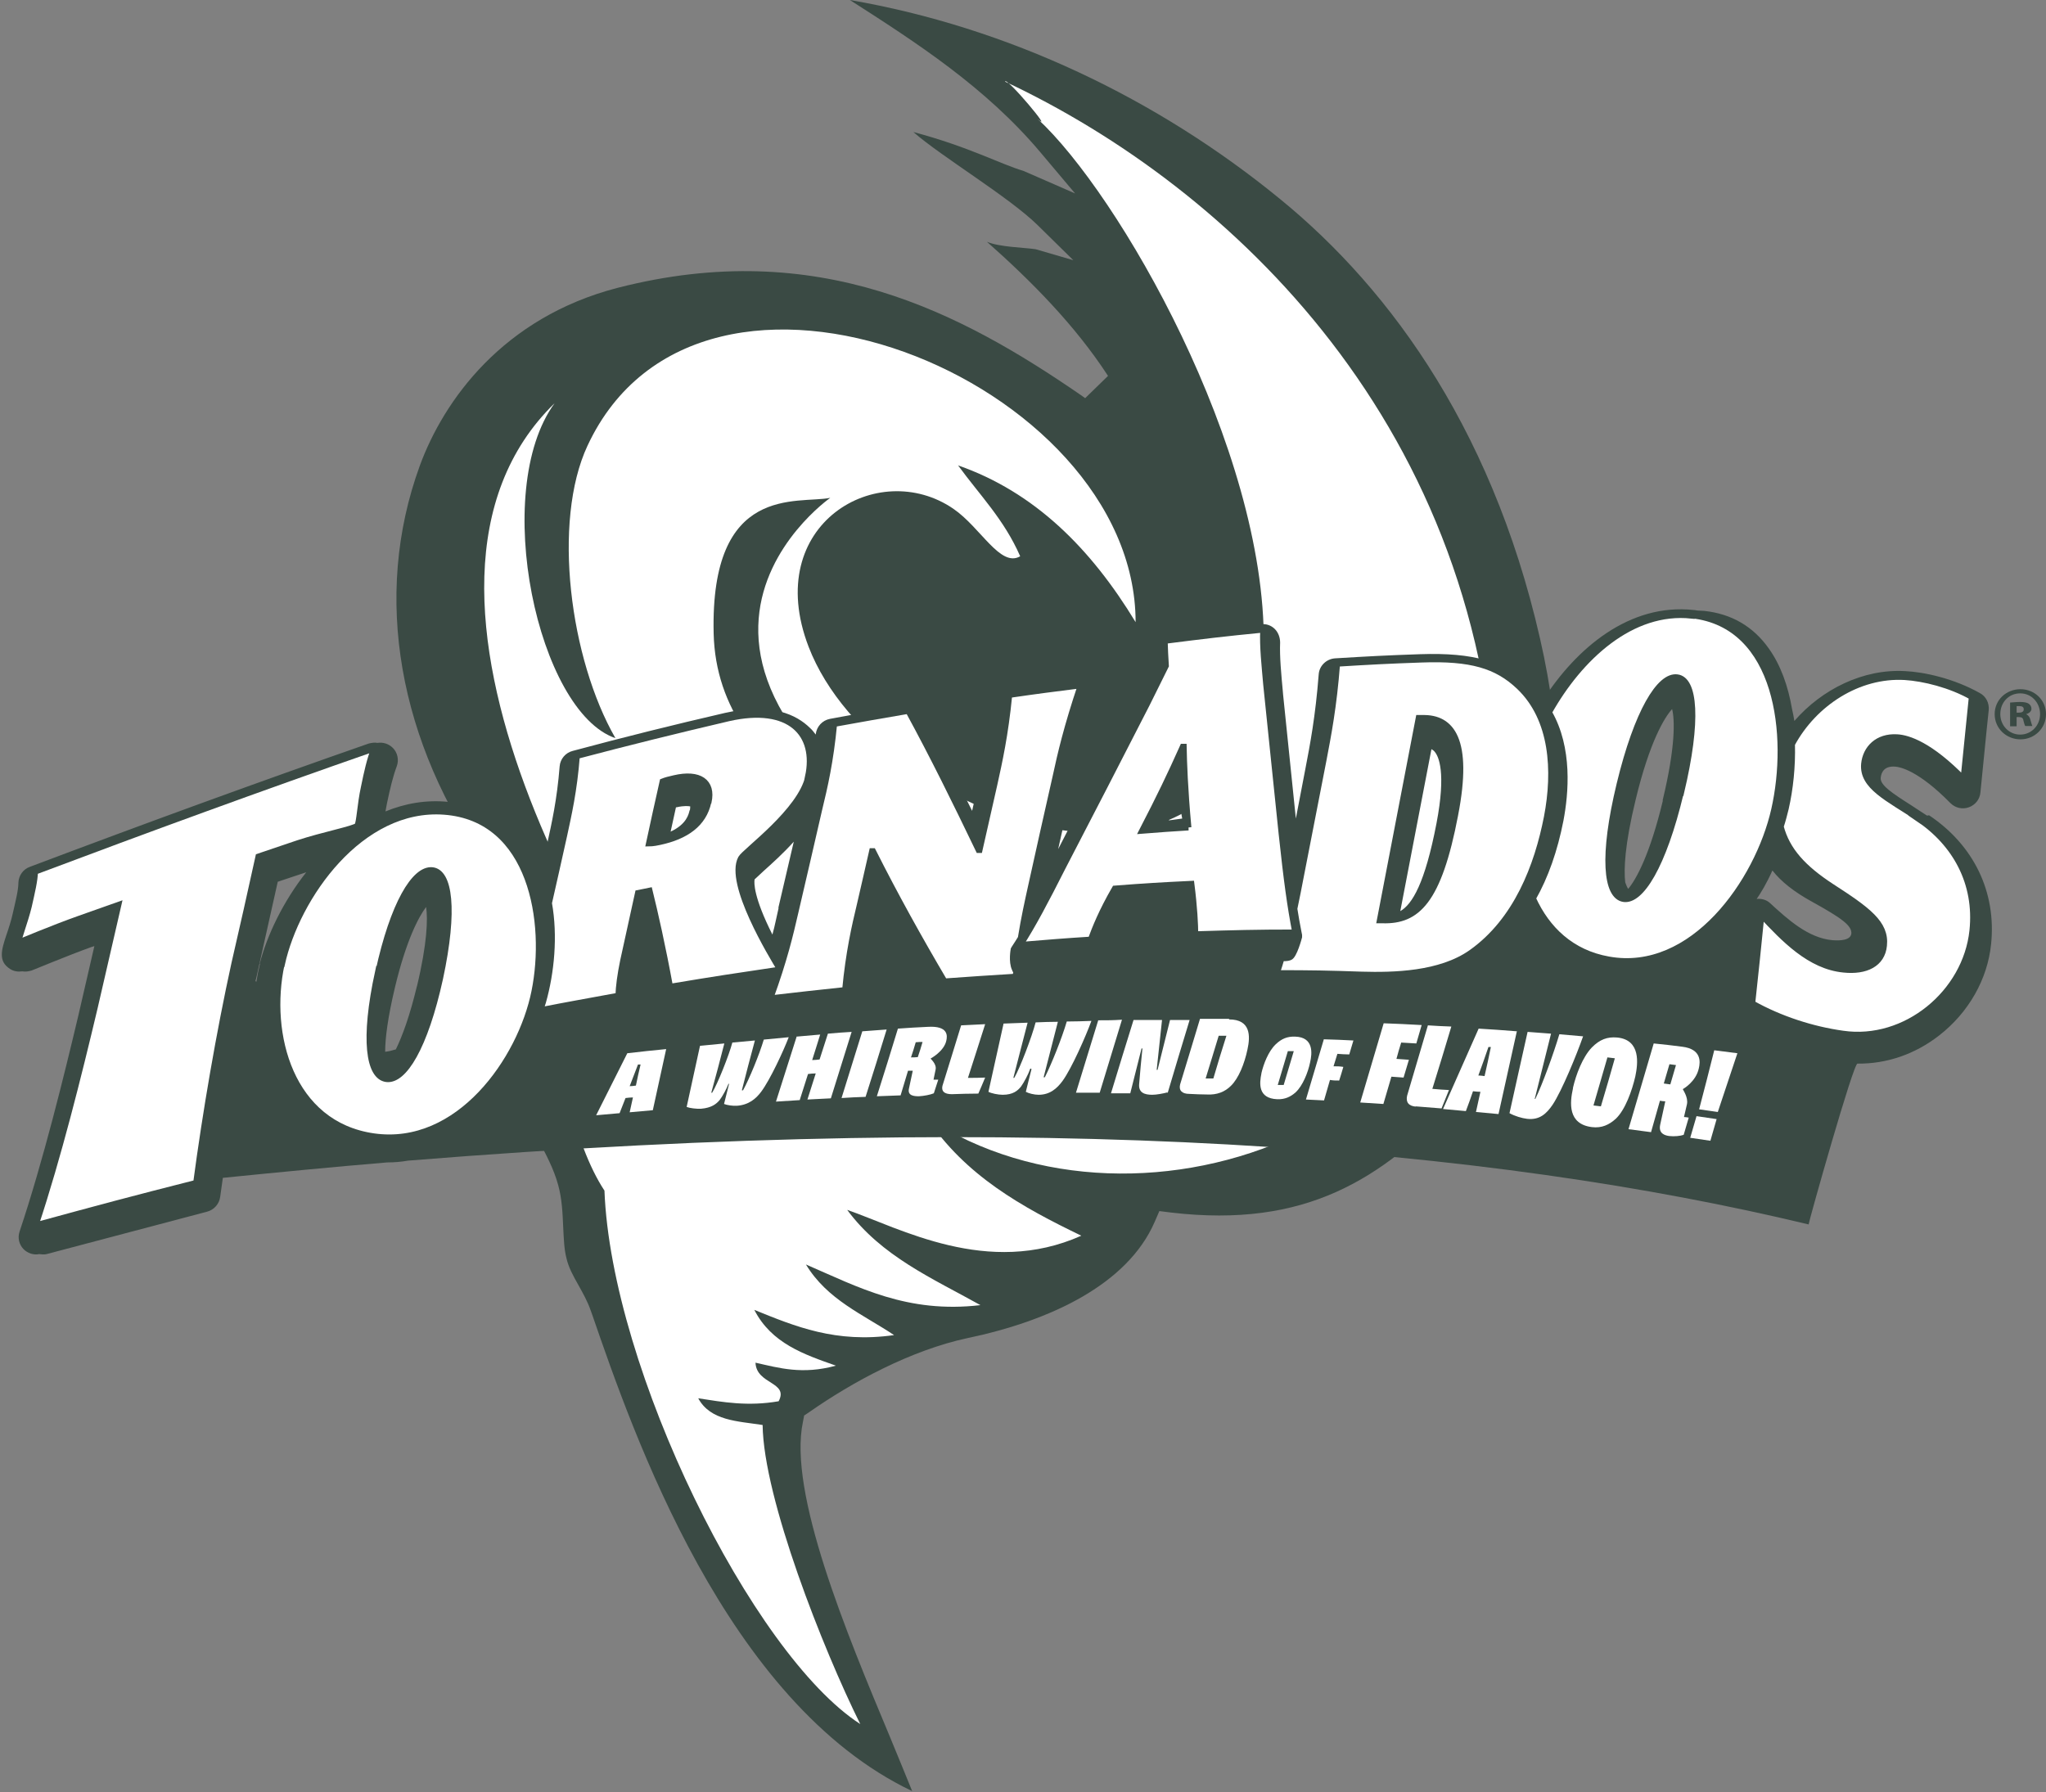 <?xml version="1.0" encoding="UTF-8"?> <svg xmlns="http://www.w3.org/2000/svg" id="Layer_1" viewBox="0 0 689.5 604"><rect x="0" y="0" width="689.5" height="604" fill="#808080" stroke="none"/><defs><style>.cls-1,.cls-2,.cls-3{fill:#fff;}.cls-4,.cls-5{fill:#3a4a44;}.cls-5,.cls-2{fill-rule:evenodd;}.cls-3{stroke:#3a4a44;stroke-width:2px;}</style></defs><g><g><g><path class="cls-5" d="m520.5,222.2c-15.5-75.2-51.6-124.5-89.1-155.1C390,33.2,339.7,9.2,286.4,0c22.5,14.4,45.7,29.4,64.1,51.2l11.8,14-17.4-7.6c-7.8-2.3-18.3-8.1-37.1-13.1,9.6,8.4,32.1,21.8,41.9,31.4l12,11.8-12.7-3.7c-4.1-.6-12.1-.7-16.4-2.5,14.8,13.1,29.7,28.1,40.8,45.2l-7.7,7.5-1.4-1c-40.4-27.8-88.6-53.5-156.1-36.2-38.8,10-58.7,38.1-66.7,59.9-16.2,44.3-7,93.5,22.9,135.6l1.3,1.8-.4,2.2c-3.2,19.7,2.9,52.4,10,74.4,1.4,4.5,3.8,8.9,6,13.1,2.6,4.9,5.3,9.9,6.8,15.4,1.3,4.7,1.5,9.6,1.7,14.3.2,3.8.3,7.4,1.1,10.4.7,3.1,2.3,6,4,9,1.5,2.7,3.1,5.5,4.2,8.7l.5,1.4c13.8,40,45.1,130.7,107.8,160.5-2.1-5.2-4.7-11.5-7.5-18.3-14.5-34.7-34.4-82.3-29.3-106.2l.4-2.1,1.8-1.2c14.3-10,34.1-20.8,53.3-24.9,27.7-5.8,53.8-18,63-39.1l1.6-3.7,4,.5c45.4,5.3,70.9-11.2,96.2-38,29.5-31.2,41.7-89.3,29.5-148.9Z"></path><path class="cls-2" d="m322.7,156.8c25.9,9,44.9,28,60,52.9,0-81.7-146.5-141.4-184.7-59.5-12,25.7-5.9,72,9.4,98.6-26.1-8.9-42.2-83.1-20.5-112.9-64.3,62.7,18,199.4,59.2,246-19.4-9.6-44.9-27.9-58.4-53.1-1.4,25.9,5.7,56.9,16,72.5,2.3,60.2,49.8,156.3,86.2,179.8-12.6-25.4-32.6-76.1-32.9-100.8-8.4-1.3-17.6-1.4-21.7-9,8.4,1.3,16.7,2.8,27.1,1,3.5-6.6-7.5-5.6-7.8-13,8,1.8,15.8,4.1,27.1,1-10.8-3.8-21.7-7.5-27.5-18.8,13.8,5.6,27.5,11.3,47.1,8.5-10.5-7-22.5-11.9-29.7-23.8,17.6,7.6,34.1,16.6,58.8,13.7-16.1-9-33.3-16.4-44.9-32.1,17.7,6.1,47.4,22.8,78.9,8.7-19.9-9.6-39.1-20.2-52.1-39.8,72.4,47.5,195.1,2.3,192.2-102.5-3.6-130.3-90-211.1-165.8-246.7.4-1.8,17,18.1,10.9,12.5,27.3,25.1,76.9,111.1,76.3,177.2-1,104.6-129.9,62-153.4.8-15.9-41.4,23.5-63.9,48.8-46.5,9.2,6.3,15.8,19.9,22.5,16-5.4-12.4-13.7-20.7-20.9-30.6Z"></path></g><path class="cls-5" d="m279.8,167.8s-88.5,61.7,72.5,140.8c-51.3-22.4-110.6-44.4-111.8-95.1-1.2-50.7,28.3-43.5,39.3-45.7Z"></path><path class="cls-5" d="m490.9,327.8s-71.3,48.1-126,20.4c11.9,15.6,92.7,50.5,126-20.4Z"></path></g><g><path class="cls-4" d="m649.4,274.9c-1.8-1.2-3.6-2.3-5.2-3.4-6.6-4.2-10.7-6.9-10.4-9.4.2-1.8,1.2-4,4.9-3.7,1.6.1,7.8,1.3,18.6,12.3,1.6,1.6,4,2.2,6.2,1.4,2.2-.8,3.7-2.7,3.9-5l2.1-21.1.7-6.7c.2-2.3-.9-4.6-3-5.7-8.7-4.9-18.7-7.1-25.2-7.4-14.1-.8-28,6.1-37.3,16.8-.2-1.4-.5-2.7-.8-4.1-1.3-7.6-3.8-14.7-7.8-20.3-5.3-7.5-12.6-11.7-21.8-12.7-.7,0-1.4-.1-2-.1-.5,0-1-.2-1.6-.2-21.5-2.3-39.4,12.7-50.8,30.5-1.3-1.7-2.7-3.4-4.2-4.9-8.7-8.3-19.1-11.3-37.1-10.7-11.6.4-17.2.7-28.7,1.4-2.9.2-5.3,2.5-5.5,5.4-1.1,14.2-2.9,23.6-4.5,31.9,0,0-1.5,7.9-3.2,16.7l-4.3-41.8c0,0-.1-1.2-.1-1.2-.5-5.4-1.1-11.6-.9-16.3,0-1.7-.6-3.4-1.8-4.6-1.2-1.2-2.9-1.8-4.6-1.6-13.4,1.3-20,2.1-33.5,3.8-3.1.4-5.3,3.1-5.1,6.1l.3,6.3v.6c-1.3,2.8-2.8,5.8-4.8,9.8l-.8,1.6s-16.8,32.6-24.5,47.6c2-8.8,3.9-17.5,3.9-17.5l.3-1.3c1.7-7.8,3.7-16.6,8.4-30.3.7-1.9.3-4-1-5.6-1.3-1.6-3.3-2.4-5.3-2.1-9.6,1.2-14.3,1.8-24,3.2-2.7.4-4.8,2.6-5,5.3-1.2,12.8-3.2,21.5-4.9,29.2,0,0-.7,3.2-1.4,6.2-5.1-10.3-10.7-21.4-16.7-32.4-1.2-2.2-3.7-3.4-6.1-3-10,1.7-14.9,2.5-25.1,4.4-2.6.5-4.5,2.6-4.8,5.2,0,0,0,0,0,.1-.6-.8-1.2-1.6-2-2.3-4.4-4.3-12.8-8.6-28.6-5-16.9,3.9-34.2,8.2-51.3,12.8-2.4.6-4.2,2.7-4.4,5.2-.9,11.4-2.7,19.2-4.2,26.1,0,0-1.3,5.8-1.7,7.5-.7-1.5-1.5-3-2.4-4.4-2.5-3.9-5.6-7.1-9.3-9.5-5.5-4.3-12.2-7-19.7-7.7-7.7-.8-14.8.5-21.4,3.2.2-.9.3-1.8.5-2.7,1.1-5.2,2-9,3.3-12.5.8-2.1.3-4.6-1.3-6.2-1.4-1.4-3.3-2-5.2-1.7-1-.2-2,0-2.9.2-36.7,12.8-75.1,26.8-114.3,41.6-2.2.8-3.7,2.9-3.8,5.3,0,2.5-.9,6-1.9,10.4-.5,2.3-1.4,5.1-2.2,7.4-1.6,4.9-2.8,8.7,1.3,11.3,1.2.8,2.7,1,4.1.8,1.1.2,2.2,0,3.2-.3.1,0,11.8-4.9,20.1-7.9,0,0,.4-.1,1-.3l-5.4,23.4c-4.7,19.8-11.8,48.9-19.8,72.8-.7,2.1-.2,4.3,1.3,5.9,1.4,1.4,3.4,2.1,5.3,1.7.8.1,1.7.2,2.5,0l54.1-14.3c2.3-.6,4.1-2.6,4.4-5,.3-2.1.6-4.2.9-6.4,18.9-1.9,37.4-3.7,55.4-5.2,2.4,0,4.7-.2,7-.6,214.8-17.4,364.6-4.3,472,21.5,0-.8,15.3-55.2,16.5-54.2,9.7.1,19.3-3.1,27.5-9.5,9.9-7.7,16.3-18.9,17.5-30.8,1.8-17.5-5.8-33.3-20.9-43.4Zm-561.8,50c-.5,2-.9,4-1.2,6l-.3-.2c0-.3.1-.5.2-.8,0,0,.6-2.7.6-2.7l6.7-30,9.6-3.2c-7.8,9.9-13.2,21.2-15.7,30.9Zm52.9,7.5c-2.4,10-4.9,16.8-7.1,21.3-1.3.4-2.5.7-3.6.8,0-4.6.9-11.6,3.3-21.7,3.8-15.9,8-23.8,10.5-27.1.6,4,.4,12.2-3.1,26.8Zm91.9-59.3c-.3,1.3-1,4.7-6.4,7.2l1.8-8.2c0,0,.1,0,.2,0,2.6-.6,4.1-.4,4.6-.3,0,.2,0,.7-.1,1.3Zm30,32.9l-1,4.5c-.3,1.5-.7,3-1.1,4.5-6.4-12.7-6.2-17.5-6-18.6.6-.6,1.9-1.7,2.9-2.7,3-2.7,6.8-6.1,10.3-10-2.1,9.1-5.2,22.3-5.2,22.3Zm131.5-29.6l3.3-7.3,1.2,6.8-4.4.6Zm90.2,1.1c-3.9,20.3-8.2,27.3-12.2,29.6l10.5-54.6c.5.3.9.6,1.1.9,1.3,1.5,3.9,6.9.6,24.1Zm76.3-7.7c-4.4,18.3-9,26.6-11.7,29.8-.4-.6-.7-1.4-1-2.2-.5-4.3-.2-12.6,3.5-27.8,4.7-19.6,9.8-27.9,12.3-30.6.9,3.5,1.2,12.6-3.2,30.8Zm63.5,44.9c-.3,2.2-3.6,2.4-6.3,2.2-8.2-.7-15.1-7-21.2-12.6-1.1-1-2.8-1.5-4.4-1.3,1.3-1.9,3.3-5.1,5.3-9.6,3,3.8,7.3,7.2,13.3,10.5,10.1,5.6,13.6,8.1,13.3,10.9Z"></path><path class="cls-3" d="m570.1,207.5c-20.3-2.2-37.8,14.2-48.1,32.6,7,12.1,5.6,27.3,3.9,36.3-2,10.2-5.1,19-9.3,26.4,4.7,10.4,13,18.4,25.5,20.6,28.3,5.1,50.3-26.2,55.8-50.5,5.6-24.7,1.6-62.3-27.8-65.5Zm-3.7,59.8c-5.9,24.7-13.5,36.7-19.3,35.7-5.8-1-7.2-14.3-1.3-38.7,5.9-24.4,13.5-36.8,19.4-36,5.9.7,7.2,14.3,1.3,39Z"></path><path class="cls-3" d="m425.7,212.2c-.3,5.6.5,12.6,1,18.5,1.7,16.8,3.5,33.6,5.2,50.3,1.7,15.9,2.9,24.6,4.6,33.3-13.4,0-20.2.2-33.7.6,0-3.1-.3-9.2-1.3-17-10.3.5-15.5.8-25.8,1.6-4.5,7.8-6.7,13.4-8.1,17.2-9.5.6-14.2,1-23.8,1.8,4.2-6.5,8.7-15,14.3-26.1,9.5-18.3,19-36.7,28.4-55.1,2.8-5.6,4.6-9.3,6.4-12.9-.2-3.4-.3-5-.4-8.4,13.4-1.7,20-2.5,33.3-3.8Zm-25.2,66.7c-1.2-13-1.5-22-1.6-27.2-.1,0-.2,0-.3,0-4.3,9.6-7.7,16.7-13.7,28.3,6.2-.5,9.3-.7,15.6-1.1Z"></path><path class="cls-3" d="m272.3,261.8c3.1-14.4-6.1-24.4-26.8-19.7-17.1,4-34.1,8.2-51.1,12.7-.9,11.8-2.8,19.9-4.3,26.9-2.1,9.3-3.4,15.4-5.1,22.7,2,11.1.8,23.4-2,33.3-.3.9-.6,1.9-.9,2.8,9.1-1.8,15.5-2.9,26.3-4.9.1-3.1.6-7,1.6-11.8,2-9.1,3-13.6,5-22.8,1.6-.3,2.4-.5,3.9-.8,1.8,7.3,4.4,18.7,6.9,32.4,14.9-2.5,22.3-3.6,37.1-5.8-2.9-4.8-17.7-29.1-13.2-37.5,1.3-2.4,20.2-15.9,22.7-27.6Zm-33.6,8.6c-1.6,7.3-7.5,11.5-16.4,13.4-2.2.5-3.6.5-3.6.5,1.8-8.3,2.7-12.5,4.6-20.9,1-.4,2.1-.7,3.9-1.1,8.5-2,13.1,1.2,11.6,8Z"></path><path class="cls-3" d="m95,325c5-22.7,26.5-53.5,54.7-51.4,29.6,2.2,35.1,37.4,30.4,60.6-4.6,22.9-25.5,52.9-54.2,48.8-27.9-4-36.1-34.3-31-58Zm32.4,2.5c-5,23-3.1,35.4,2.8,36.2,5.9.8,13-10.7,18.1-33.9,5-23.3,3.2-36-2.7-36.5-5.9-.5-13.1,11.3-18.1,34.3Z"></path><path class="cls-3" d="m126.1,252.2c-1.5,3.9-2.4,7.9-3.5,13.3-1.2,5.4-1.5,12-2.2,12.8-1.1,1.1-11.5,3.1-20,5.9-5.3,1.8-8,2.7-13.3,4.5-3.2,14.5-4.8,21.7-8.1,36-5.1,23.2-9.8,50.6-12.9,74-21.7,5.5-32.5,8.4-54.1,14.3,7.6-22.9,14.4-50.1,19.9-73.3,3.2-13.8,4.8-20.7,8-34.7-5.3,1.9-8,2.8-13.3,4.7-8.5,3-20.4,8-20.4,8-.4-.2,2.3-7.2,3.5-12.2,1.1-4.9,2-8.6,2.1-11.7,38-14.3,76-28.2,114.2-41.5Z"></path><path class="cls-3" d="m340.1,234.4c-1.3,13.3-3.3,22.3-5,30-2,8.9-3,13.3-5,22.1-.1,0-.2,0-.3,0-7.6-15.8-15.3-31.5-23.7-46.9-10,1.7-15,2.6-25,4.4-1.2,12.7-3.2,21.3-5,28.7-3.2,14.1-4.9,21.1-8.1,35-1.7,7.4-3.7,15.9-8.4,28.8,10.1-1.2,15.1-1.7,25.2-2.8,1.2-12.7,3.2-21.4,5-28.9,1.6-7.1,2.5-10.7,4.1-17.9.1,0,.2,0,.3,0,7.5,14.9,15.6,29.5,24.1,43.9,9.6-.7,14.4-1,24-1.6,0-.6.1-1.2.2-1.8-.2-.2-.4-.4-.5-.8-1.2-2.5-.4-6.6-.4-6.6l.3-.5,1.1-1.7c.3-.5.6-1,1-1.6,1.1-6.8,2.3-12.2,3.4-17.2,3.3-14.8,4.9-22.2,8.3-37.1,1.7-7.9,3.8-16.9,8.5-30.9-9.5,1.2-14.3,1.8-23.9,3.2Z"></path><path class="cls-3" d="m511.9,231.4c-7.5-7.1-16.2-9.7-32.8-9.1-11.4.4-17.1.7-28.5,1.4-1.1,14.5-3,24.2-4.6,32.6-3.1,15.8-4.6,23.7-7.7,39.5-.6,3.2-1.3,6.7-2.1,10.5.4,2.7.9,5.3,1.4,7.9l.2,1v.6c0,0-1.7,6.5-3.2,6.9-.8.3-1.9.3-2.7.2-.5,1.7-1,3.3-1.6,5.1,11.5,0,17.2.1,28.6.5,10.7.3,26.4,0,36.9-7.4,15.3-10.8,22.3-29.3,25.5-45.7,3-15.6,2-33.1-9.3-43.9Zm-21.5,43.2c-5.6,29.4-12.9,35.9-24.4,35.6-.4,0-.6,0-1,0,4.4-22.7,8.7-45.5,13.1-68.2.5,0,.8,0,1.3,0,9.8-.2,15.9,7.3,11,32.6Z"></path><g><path class="cls-1" d="m224.5,353.6c-1.8,8.2-2.7,12.3-4.5,20.6-3.1.3-4.7.4-7.8.7.4-2,.7-3,1.1-5-1,0-1.5.1-2.5.2-.8,2-1.2,3.1-2,5.1-3.1.3-4.7.4-7.9.7,4.2-8.3,6.3-12.5,10.5-20.9,5.2-.6,7.9-.9,13.1-1.4Zm-8.6,5.2c-.3,0-.5,0-.9,0-1.1,2.9-1.7,4.4-2.8,7.3.8,0,1.3-.1,2.1-.2.6-2.9.9-4.3,1.6-7.2Z"></path><path class="cls-1" d="m245.8,365.3c-.1,0-.2,0-.3,0-.7,1.8-2,4.2-3,5.5-1.1,1.3-2.7,2.6-6.2,2.9-1.6.1-3.9-.2-4.9-.6,1.8-8.2,2.7-12.3,4.5-20.6,3.3-.3,4.9-.5,8.2-.8-1.7,6.7-2.6,10-4.4,16.6.1,0,.2,0,.3,0,1.8-2.9,5.7-12.7,6.8-16.9,3-.3,4.5-.4,7.6-.7-1.8,6.7-2.7,10.1-4.4,16.8.2,0,.2,0,.4,0,2.2-4,5.5-12.1,7-17.1,3.4-.3,5.1-.5,8.4-.8-1.8,4.7-6.3,14.4-9.3,18.4-1.8,2.4-4.2,4.4-8.1,4.7-1.5.1-3.4-.2-4.4-.6.7-2.7,1-4.1,1.7-6.8Z"></path><path class="cls-1" d="m268.4,349.4c3.2-.3,4.8-.4,8-.7-1.1,3.5-1.6,5.2-2.7,8.6,1,0,1.5-.1,2.5-.2,1.1-3.5,1.7-5.2,2.8-8.7,3.2-.3,4.8-.4,8-.6-2.8,9-4.2,13.5-7,22.4-3.2.2-4.8.2-7.9.4,1.1-3.5,1.7-5.3,2.8-8.8-1,0-1.6.1-2.6.2-1.1,3.5-1.7,5.3-2.8,8.8-3.2.2-4.8.3-8,.5,2.8-8.8,4.2-13.2,7-22Z"></path><path class="cls-1" d="m290.7,347.6c3.2-.2,4.9-.4,8.1-.6-2.8,9.1-4.2,13.6-7.1,22.7-3.2.1-4.9.2-8.1.4,2.8-9,4.2-13.5,7-22.5Z"></path><path class="cls-1" d="m307.8,360.9c-.7,0-1.1,0-1.8,0-1,3.3-1.5,5-2.5,8.3-3.2.1-4.8.2-8,.3,2.9-9.1,4.3-13.7,7.1-22.8,4-.3,6.1-.4,10.1-.6,6.9-.4,6.6,3,6.2,4.7-.8,3.6-5.3,6-5.3,6,0,.1,2.1,1.8,1.7,3.7-.3,1.4-.4,2-.7,3.4.7,0,1,0,1.6,0-.6,1.8-.9,2.7-1.5,4.6-1.2.5-3.3.9-5,1-1.5,0-3.9-.1-3.4-2.5.5-2.4.8-3.7,1.3-6.1Zm3.2-9.7c-1,0-1.4,0-2.4.1-.6,2-.9,3.1-1.6,5.1.9,0,1.4,0,2.3-.1.7-2,1-3.1,1.6-5.1Z"></path><path class="cls-1" d="m320.8,368.8c-2.6,0-3.6-1-3.2-2.8,2.5-8.1,3.8-12.2,6.3-20.4,3.3-.2,4.9-.2,8.1-.4-2.3,7.3-3.5,10.9-5.8,18.1,2.3,0,3.5,0,5.8-.1-.9,2.2-1.4,3.3-2.3,5.4-3.6,0-5.4.1-9,.2Z"></path><path class="cls-1" d="m347.5,360.2c-.1,0-.2,0-.3,0-.7,2-2.1,4.6-3.1,6-1.1,1.4-2.7,2.8-6.2,2.8-1.6,0-3.9-.5-4.8-1,2-9.2,3.1-13.8,5.1-23,3.2-.1,4.9-.2,8.1-.3-1.9,7.4-2.9,11.1-4.8,18.6.1,0,.2,0,.3,0,1.9-3.2,6-14,7.2-18.7,3-.1,4.5-.2,7.5-.2-1.9,7.5-2.9,11.3-4.8,18.7.2,0,.2,0,.4,0,2.2-4.3,5.8-13.3,7.4-18.8,3.3,0,5-.1,8.3-.2-1.9,5.2-6.6,15.9-9.7,20.2-1.9,2.6-4.3,4.7-8.1,4.7-1.5,0-3.4-.5-4.3-1,.8-3.1,1.1-4.6,1.9-7.6Z"></path><path class="cls-1" d="m370.1,343.9c3.2,0,4.8,0,8-.2-3,9.8-4.5,14.8-7.5,24.6-3.2,0-4.8,0-8,0,3-9.7,4.5-14.6,7.5-24.4Z"></path><path class="cls-1" d="m393.4,368.2c-1.5.4-3.7.8-5.1.8-2.6,0-4.7-.7-4.4-3.7.4-4.8.6-7.1,1.1-11.9h-.3c-1.5,6-2.3,9.1-3.8,15.1-2.6,0-3.9,0-6.5,0,3-9.8,4.5-14.8,7.6-24.7,3.8,0,5.7,0,9.6,0-.7,6.7-1.1,10.1-1.8,16.8.1,0,.2,0,.3,0,1.7-6.7,2.5-10.1,4.2-16.8,2.7,0,4,0,6.6,0-3,9.9-4.5,14.8-7.4,24.6Z"></path><path class="cls-1" d="m414.2,343.6c7.3,0,7.2,5.6,6.2,10.1-1,4.8-3,9.8-5.6,12.3-2,2-4.7,3.1-8.1,2.9-2.3,0-3.5-.1-5.9-.2-2.5,0-3.6-1.2-3.1-3.2,2.7-8.8,4-13.2,6.7-22.1,3.9,0,5.9,0,9.8,0Zm-.9,5.5c-1,0-1.5,0-2.6,0-1.8,5.8-2.6,8.7-4.4,14.4,1,0,1.5,0,2.6,0,1.7-5.8,2.6-8.7,4.4-14.4Z"></path><path class="cls-1" d="m425.1,361.7c.7-3,2.3-7.3,4.8-9.7,2-1.9,3.9-2.7,6.6-2.6,6.3.2,5.7,5.7,5,8.7-.7,3.4-2.5,7.9-4.9,10.1-1.7,1.5-3.6,2.4-6.2,2.3-6.5-.3-6-5.3-5.3-8.7,0,0,0,0,0,0Zm10.9-7.4c-.8,0-1.2,0-2,0-1.4,4.6-2,6.8-3.4,11.4.8,0,1.2,0,2,0,1.4-4.6,2-6.8,3.4-11.4Z"></path><path class="cls-1" d="m446.1,350.3c4,.1,6,.2,10,.4-.6,1.9-.8,2.8-1.4,4.7-1.6,0-2.4-.1-4-.2-.5,1.7-.8,2.5-1.3,4.2,1.3,0,2,0,3.3.2-.5,1.8-.8,2.7-1.4,4.6-1.3,0-1.9,0-3.1-.2-.8,2.8-1.2,4.2-2,6.9-2.4-.1-3.6-.2-6.1-.3,2.4-8.1,3.6-12.1,6-20.2Z"></path><path class="cls-1" d="m466.2,344.9c5.2.2,7.7.3,12.9.6-.7,2.5-1.1,3.7-1.8,6.2-2.1-.1-3.1-.2-5.1-.3-.7,2.2-1,3.3-1.6,5.5,1.7.1,2.5.2,4.2.3-.7,2.4-1.1,3.6-1.8,6-1.6-.1-2.4-.2-4.1-.3-1.1,3.7-1.6,5.5-2.7,9.2-3.1-.2-4.7-.3-7.8-.5,3.2-10.7,4.7-16,7.9-26.7Z"></path><path class="cls-1" d="m477.2,373c-2.5-.2-3.5-1.5-3-3.7,2.8-9.5,4.2-14.2,7-23.7,3.2.2,4.8.3,7.9.4-2.5,8.4-3.8,12.6-6.4,21,2.3.2,3.4.3,5.6.4-1,2.5-1.5,3.7-2.5,6.2-3.5-.3-5.2-.4-8.8-.7Z"></path><path class="cls-1" d="m511.2,347.5c-2.5,11.2-3.7,16.8-6.2,28-3-.3-4.5-.4-7.6-.7.6-2.7.9-4.1,1.5-6.8-1,0-1.5-.1-2.5-.2-.9,2.7-1.4,4-2.4,6.7-3.1-.3-4.6-.4-7.7-.7,4.8-10.8,7.2-16.2,12-27.1,5.1.3,7.7.5,12.8.9Zm-8.8,5.4c-.3,0-.5,0-.8,0-1.3,3.8-2,5.8-3.4,9.6.8,0,1.2.1,2.1.2.9-3.9,1.3-5.8,2.1-9.7Z"></path><path class="cls-1" d="m517.4,370.4c2.4-4.9,6.2-15.4,8.1-21.8,3.2.3,4.8.4,8,.7-2.1,6-7.1,18.3-10.3,23.1-2,2.9-4.3,5.2-8.6,4.7-1.7-.2-4.1-.9-5.9-1.9,2.4-11,3.7-16.5,6.1-27.4,3.2.2,4.7.4,7.9.6-2.2,8.8-3.3,13.2-5.5,22,.1,0,.2,0,.4,0Z"></path><path class="cls-1" d="m530.1,366.6c1-4.3,3.2-10.3,6.4-13.6,2.6-2.6,5.1-3.6,8.5-3.3,8,.8,7,8.8,6.1,13.1-1.1,4.8-3.4,11.3-6.6,14.3-2.2,2-4.7,3.2-8,2.8-8.2-1-7.5-8.2-6.4-13.1,0,0,0,0,0,0Zm14.1-9.9c-1-.1-1.5-.2-2.5-.3-1.9,6.5-2.8,9.7-4.7,16.2,1,.1,1.5.2,2.5.3,1.9-6.5,2.9-9.7,4.7-16.2Z"></path><path class="cls-1" d="m561.1,371.2c-.7,0-1-.1-1.7-.2-1.2,4.2-1.8,6.3-3,10.6-3-.4-4.6-.6-7.6-1,3.4-11.5,5.1-17.3,8.5-28.9,3.9.4,5.8.6,9.6,1.1,6.6.8,6.1,5.2,5.6,7.3-1,4.6-5.4,7-5.4,7,0,.2,1.9,2.7,1.4,5.1-.4,1.7-.6,2.6-1,4.3.6,0,.9.1,1.6.2-.7,2.3-1,3.5-1.7,5.8-1.1.4-3.2.6-4.9.4-1.4-.2-3.7-.8-3-3.9.7-3.1,1-4.7,1.7-7.8Zm3.8-12.2c-.9-.1-1.4-.2-2.3-.3-.8,2.6-1.1,3.9-1.9,6.5.9.1,1.3.2,2.2.3.8-2.6,1.1-3.9,1.9-6.5Z"></path><path class="cls-1" d="m571.7,376.2c2.7.4,4.1.6,6.8,1-.8,2.9-1.3,4.4-2.1,7.3-2.7-.4-4.1-.6-6.8-1,.8-2.9,1.3-4.3,2.1-7.2Zm6-22.2c3.1.4,4.7.6,7.8,1-2.6,7.9-4,11.9-6.6,19.8-2.5-.4-3.8-.5-6.3-.9,2.1-8,3.1-11.9,5.1-19.9Z"></path></g><path class="cls-3" d="m646.5,275.8c-10.3-6.8-19-10.7-18.3-18.3.5-5.2,4.5-9.4,11.1-9,3.8.2,11.2,2.6,22.4,14.1,1.1-11.1,1.7-16.6,2.8-27.7-7.2-4.1-16.2-6.3-22.6-6.7-15.7-.9-30.6,8.9-38,22.6.2,7.6-.6,15.1-2.1,21.7-.5,2-1,4-1.7,6.1,2.1,8,7.6,14,17.1,20.2,12.2,7.9,18.5,12.4,17.7,19.9-.6,6.2-6.1,8.9-13.6,8.1-11.4-1.1-20.1-10.3-27.7-18.4-1.2,11.9-1.8,17.9-3.1,29.8,9.4,5.3,20.4,8.8,30.5,10.2,21.2,3.1,41.5-13.8,43.7-34.7,1.7-16.1-5.8-29.5-18.4-37.9Z"></path></g></g><path class="cls-4" d="m689.5,240.7c0,4.7-3.8,8.5-8.6,8.5s-8.7-3.7-8.7-8.5,3.9-8.4,8.7-8.4,8.6,3.7,8.6,8.4Zm-15.4,0c0,3.8,2.9,6.9,6.7,6.9s6.7-3.1,6.7-6.9-2.8-7-6.7-7-6.7,3.1-6.7,7Zm5.5,4.1h-2.2v-8c.6,0,1.8-.2,3.3-.2s2.4.2,3,.6c.5.4.9.9.9,1.7s-.7,1.5-1.8,1.8h0c.8.4,1.3,1.1,1.5,2.1.3,1.2.5,1.6.6,1.9h-2.4c-.2-.3-.4-1-.6-1.8-.1-.9-.6-1.2-1.5-1.2h-.8v3Zm0-4.6h.8c.9,0,1.6-.3,1.6-1.1s-.5-1.1-1.5-1.1-.7,0-.9,0v2.1Z"></path></svg> 